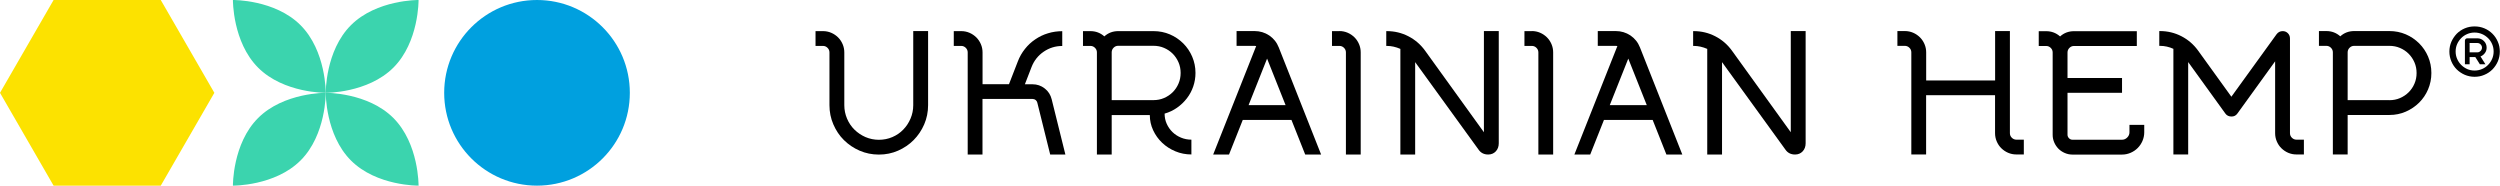 <svg width="404" height="30" viewBox="0 0 404 30" fill="none" xmlns="http://www.w3.org/2000/svg">
<path d="M25.98 0H8.66L0 15L8.66 30H25.98L34.64 15L25.98 0Z" fill="#FCE200"/>
<path d="M52.64 15C52.64 15 45.85 15.08 41.71 10.93C37.57 6.79 37.64 0 37.64 0C37.64 0 44.43 -0.08 48.57 4.07C52.71 8.22 52.64 15 52.64 15Z" fill="#3BD4AE"/>
<path d="M67.64 30C67.64 30 60.85 30.08 56.71 25.93C52.57 21.79 52.64 15 52.64 15C52.64 15 59.43 14.92 63.57 19.07C67.71 23.21 67.64 30 67.64 30Z" fill="#3BD4AE"/>
<path d="M52.64 15C52.64 15 52.56 8.21 56.71 4.07C60.85 -0.07 67.64 7.4874e-05 67.64 7.4874e-05C67.64 7.4874e-05 67.72 6.79 63.57 10.93C59.42 15.07 52.64 15 52.64 15Z" fill="#3BD4AE"/>
<path d="M37.64 30C37.64 30 37.56 23.21 41.71 19.07C45.85 14.93 52.64 15 52.64 15C52.64 15 52.72 21.79 48.57 25.93C44.43 30.07 37.64 30 37.64 30Z" fill="#3BD4AE"/>
<path d="M86.78 30C95.064 30 101.78 23.284 101.78 15C101.78 6.716 95.064 0 86.78 0C78.496 0 71.78 6.716 71.78 15C71.78 23.284 78.496 30 86.78 30Z" fill="#00A0DF"/>
<path d="M147.59 5.02H149.98V16.99C149.98 18.09 149.77 19.13 149.35 20.1C148.93 21.07 148.36 21.91 147.64 22.64C146.92 23.36 146.08 23.93 145.12 24.35C144.16 24.77 143.13 24.98 142.03 24.98C140.93 24.98 139.89 24.77 138.92 24.35C137.95 23.93 137.11 23.36 136.38 22.64C135.65 21.92 135.09 21.07 134.67 20.1C134.25 19.13 134.04 18.1 134.04 16.99V8.47C134.04 8.18 133.94 7.94 133.73 7.73C133.52 7.52 133.27 7.42 132.99 7.42H131.79V5.03H132.99C133.47 5.03 133.91 5.12 134.33 5.3C134.75 5.48 135.11 5.73 135.43 6.04C135.74 6.35 135.99 6.72 136.17 7.14C136.35 7.56 136.44 8 136.44 8.48V17C136.44 17.76 136.59 18.48 136.88 19.17C137.17 19.85 137.57 20.45 138.08 20.95C138.59 21.45 139.18 21.85 139.86 22.15C140.54 22.44 141.27 22.59 142.03 22.59C142.79 22.59 143.54 22.44 144.21 22.15C144.88 21.86 145.47 21.46 145.96 20.95C146.45 20.45 146.85 19.85 147.14 19.17C147.43 18.49 147.58 17.76 147.58 17V5.03L147.59 5.02Z" fill="black"/>
<path d="M172.16 24.97H169.71L167.63 16.59C167.59 16.42 167.5 16.28 167.36 16.16C167.22 16.05 167.05 15.99 166.86 15.99H158.77V24.97H156.38V8.47C156.38 8.18 156.28 7.94 156.07 7.73C155.86 7.52 155.61 7.42 155.33 7.42H154.13V5.03H155.33C155.81 5.03 156.25 5.12 156.67 5.3C157.09 5.48 157.45 5.73 157.77 6.04C158.08 6.35 158.33 6.72 158.51 7.14C158.69 7.56 158.78 8 158.78 8.48V13.61H163.05L164.48 9.93C164.76 9.19 165.15 8.51 165.63 7.91C166.11 7.3 166.67 6.78 167.3 6.36C167.93 5.93 168.61 5.6 169.35 5.38C170.09 5.15 170.86 5.04 171.66 5.04V7.43C170.56 7.43 169.56 7.74 168.65 8.36C167.75 8.98 167.1 9.8 166.7 10.83L165.62 13.62H166.87C167.59 13.62 168.24 13.84 168.82 14.29C169.4 14.74 169.77 15.32 169.95 16.04L172.17 24.99L172.16 24.97Z" fill="black"/>
<path d="M188.2 18.35C188.2 18.94 188.31 19.49 188.54 20C188.77 20.51 189.08 20.96 189.47 21.34C189.86 21.72 190.32 22.02 190.85 22.24C191.38 22.46 191.94 22.57 192.53 22.57V24.96C191.62 24.96 190.75 24.79 189.94 24.45C189.12 24.11 188.41 23.65 187.8 23.07C187.19 22.49 186.71 21.82 186.35 21.05C185.99 20.28 185.81 19.46 185.81 18.59H179.65V24.97H177.26V8.47C177.26 8.18 177.16 7.94 176.95 7.73C176.74 7.52 176.49 7.42 176.21 7.42H175.01V5.03H176.21C177.08 5.03 177.83 5.32 178.46 5.88C179.09 5.31 179.84 5.03 180.71 5.03H186.41C187.36 5.03 188.24 5.21 189.06 5.56C189.88 5.91 190.59 6.4 191.21 7.01C191.83 7.63 192.31 8.34 192.66 9.16C193.01 9.98 193.19 10.85 193.19 11.78C193.19 12.54 193.07 13.27 192.83 13.97C192.59 14.67 192.25 15.31 191.8 15.89C191.35 16.47 190.83 16.97 190.22 17.4C189.61 17.83 188.94 18.15 188.2 18.36V18.35ZM179.65 16.18H186.4C187.01 16.18 187.58 16.07 188.11 15.84C188.64 15.61 189.11 15.3 189.51 14.9C189.91 14.5 190.22 14.04 190.45 13.5C190.68 12.97 190.79 12.4 190.79 11.79C190.79 11.18 190.68 10.61 190.45 10.08C190.22 9.55 189.91 9.08 189.51 8.68C189.11 8.28 188.65 7.97 188.11 7.74C187.58 7.51 187.01 7.4 186.4 7.4H180.7C180.41 7.4 180.17 7.5 179.96 7.71C179.75 7.92 179.65 8.17 179.65 8.45V16.17V16.18Z" fill="black"/>
<path d="M213.48 24.97H210.92L208.7 19.38H200.83L198.61 24.97H196.05L203 7.44C203 7.44 202.88 7.41 202.74 7.41H199.83V5.02H202.74C203.61 5.02 204.4 5.26 205.11 5.73C205.81 6.21 206.33 6.85 206.65 7.67L213.49 24.97H213.48ZM201.77 16.99H207.75L204.76 9.47L201.77 16.99Z" fill="black"/>
<path d="M216.44 5.02C216.92 5.02 217.36 5.11 217.78 5.29C218.2 5.47 218.56 5.72 218.88 6.03C219.19 6.34 219.44 6.71 219.62 7.13C219.8 7.55 219.89 7.99 219.89 8.47V24.97H217.5V8.47C217.5 8.18 217.4 7.94 217.19 7.73C216.98 7.52 216.73 7.42 216.45 7.42H215.25V5.03H216.45L216.44 5.02Z" fill="black"/>
<path d="M239.81 5.02H242.2V23.15C242.2 23.68 242.04 24.12 241.72 24.46C241.4 24.8 240.99 24.97 240.49 24.97C239.82 24.97 239.31 24.71 238.95 24.2L228.69 10.04V24.97H226.3V7.9C225.56 7.58 224.84 7.42 224.13 7.42H224.02V5.03H224.13C225.36 5.03 226.52 5.31 227.59 5.86C228.66 6.41 229.56 7.18 230.28 8.17L239.8 21.37V5.04L239.81 5.02Z" fill="black"/>
<path d="M247.54 5.02C248.02 5.02 248.46 5.11 248.88 5.29C249.3 5.47 249.66 5.72 249.98 6.03C250.29 6.34 250.54 6.71 250.72 7.13C250.9 7.55 250.99 7.99 250.99 8.47V24.97H248.6V8.47C248.6 8.18 248.5 7.94 248.29 7.73C248.08 7.52 247.83 7.42 247.55 7.42H246.35V5.03H247.55L247.54 5.02Z" fill="black"/>
<path d="M271.85 24.97H269.29L267.07 19.38H259.2L256.98 24.97H254.42L261.37 7.44C261.37 7.44 261.25 7.41 261.11 7.41H258.2V5.02H261.11C261.98 5.02 262.77 5.26 263.48 5.73C264.18 6.21 264.7 6.85 265.02 7.67L271.86 24.97H271.85ZM260.14 16.99H266.12L263.13 9.47L260.14 16.99Z" fill="black"/>
<path d="M289.4 5.02H291.79V23.15C291.79 23.68 291.63 24.12 291.31 24.46C290.99 24.8 290.58 24.97 290.08 24.97C289.41 24.97 288.9 24.71 288.54 24.2L278.28 10.04V24.97H275.89V7.9C275.15 7.58 274.43 7.42 273.72 7.42H273.61V5.03H273.72C274.95 5.03 276.11 5.31 277.18 5.86C278.25 6.41 279.15 7.18 279.87 8.17L289.39 21.37V5.04L289.4 5.02Z" fill="black"/>
<path d="M327.05 22.57V24.96H325.85C325.37 24.96 324.93 24.87 324.51 24.69C324.09 24.51 323.73 24.26 323.41 23.95C323.09 23.64 322.85 23.27 322.67 22.85C322.49 22.43 322.4 21.99 322.4 21.51V15.38H311.26V24.96H308.87V8.46C308.87 8.17 308.77 7.93 308.56 7.72C308.35 7.51 308.1 7.41 307.82 7.41H306.62V5.02H307.82C308.3 5.02 308.74 5.11 309.16 5.29C309.58 5.47 309.94 5.72 310.26 6.03C310.57 6.34 310.82 6.71 311 7.13C311.18 7.55 311.27 7.99 311.27 8.47V13H322.41V5.02H324.8V21.52C324.8 21.81 324.9 22.05 325.11 22.26C325.32 22.47 325.57 22.57 325.85 22.57H327.05Z" fill="black"/>
<path d="M344.12 20.18H346.51V21.38C346.51 21.87 346.41 22.34 346.22 22.78C346.03 23.22 345.77 23.6 345.45 23.92C345.13 24.24 344.75 24.5 344.31 24.69C343.87 24.88 343.41 24.98 342.91 24.98H334.9C334.46 24.98 334.05 24.89 333.66 24.72C333.27 24.55 332.93 24.32 332.65 24.04C332.37 23.75 332.14 23.42 331.97 23.03C331.8 22.64 331.71 22.23 331.71 21.79V8.48C331.71 8.19 331.61 7.95 331.4 7.74C331.19 7.53 330.94 7.43 330.66 7.43H329.46V5.04H330.66C331.53 5.04 332.28 5.33 332.91 5.89C333.54 5.32 334.29 5.04 335.16 5.04H345.31V7.43H335.16C334.87 7.43 334.63 7.53 334.42 7.74C334.21 7.95 334.11 8.2 334.11 8.48V12.61H342.92V15H334.11V21.78C334.11 21.99 334.19 22.17 334.35 22.34C334.51 22.5 334.7 22.58 334.91 22.58H342.92C343.24 22.58 343.52 22.46 343.76 22.22C344 21.98 344.12 21.7 344.12 21.38V20.18Z" fill="black"/>
<path d="M372.31 22.57V24.96H371.11C370.63 24.96 370.19 24.87 369.77 24.69C369.35 24.51 368.99 24.26 368.67 23.95C368.35 23.64 368.11 23.27 367.93 22.85C367.75 22.43 367.66 21.99 367.66 21.51V9.91L361.56 18.35C361.33 18.67 361.02 18.83 360.62 18.83C360.18 18.83 359.85 18.67 359.62 18.35L353.61 10.03V24.96H351.22V7.89C350.52 7.57 349.8 7.41 349.05 7.41H348.94V5.02H349.05C350.28 5.02 351.44 5.3 352.51 5.85C353.58 6.4 354.48 7.17 355.2 8.16L360.59 15.63L367.89 5.54C368.14 5.2 368.47 5.03 368.89 5.03C369.21 5.03 369.49 5.14 369.72 5.37C369.95 5.6 370.06 5.88 370.06 6.22V21.52C370.06 21.81 370.16 22.05 370.37 22.26C370.58 22.47 370.83 22.57 371.11 22.57H372.31Z" fill="black"/>
<path d="M386.13 5.02C387.08 5.02 387.96 5.2 388.78 5.55C389.6 5.9 390.31 6.39 390.93 7C391.55 7.62 392.03 8.33 392.38 9.15C392.73 9.97 392.91 10.85 392.91 11.8C392.91 12.75 392.73 13.61 392.38 14.44C392.03 15.27 391.54 15.98 390.93 16.59C390.31 17.2 389.6 17.68 388.78 18.04C387.96 18.4 387.08 18.58 386.13 18.58H379.38V24.96H376.99V8.46C376.99 8.17 376.89 7.93 376.68 7.72C376.47 7.51 376.22 7.41 375.94 7.41H374.74V5.02H375.94C376.81 5.02 377.56 5.31 378.19 5.87C378.82 5.3 379.57 5.02 380.44 5.02H386.14H386.13ZM386.13 16.19C386.74 16.19 387.31 16.08 387.84 15.85C388.37 15.62 388.84 15.31 389.24 14.91C389.64 14.51 389.95 14.05 390.18 13.51C390.41 12.98 390.52 12.41 390.52 11.8C390.52 11.19 390.41 10.62 390.18 10.09C389.95 9.56 389.64 9.09 389.24 8.69C388.84 8.29 388.38 7.98 387.84 7.75C387.31 7.52 386.74 7.41 386.13 7.41H380.43C380.14 7.41 379.9 7.51 379.69 7.72C379.48 7.93 379.38 8.18 379.38 8.46V16.18H386.13V16.19Z" fill="black"/>
<path d="M399.89 12.41C399.34 12.41 398.81 12.3 398.31 12.09C397.81 11.87 397.38 11.58 397.01 11.22C396.64 10.85 396.35 10.42 396.14 9.92C395.93 9.42 395.82 8.89 395.82 8.33C395.82 7.77 395.93 7.24 396.14 6.75C396.36 6.26 396.65 5.83 397.01 5.45C397.38 5.08 397.81 4.79 398.31 4.58C398.81 4.37 399.33 4.27 399.89 4.27C400.45 4.27 400.98 4.37 401.48 4.58C401.98 4.79 402.41 5.08 402.78 5.45C403.15 5.82 403.44 6.25 403.65 6.75C403.87 7.24 403.97 7.77 403.97 8.33C403.97 8.89 403.86 9.43 403.65 9.92C403.44 10.41 403.14 10.85 402.78 11.22C402.41 11.59 401.98 11.88 401.48 12.09C400.98 12.31 400.45 12.41 399.89 12.41ZM399.89 5.26C399.47 5.26 399.07 5.34 398.7 5.5C398.33 5.66 398 5.88 397.73 6.16C397.46 6.44 397.23 6.76 397.07 7.13C396.91 7.5 396.83 7.9 396.83 8.32C396.83 8.74 396.91 9.14 397.07 9.51C397.23 9.88 397.45 10.21 397.73 10.49C398.01 10.77 398.33 10.99 398.7 11.16C399.07 11.32 399.47 11.4 399.89 11.4C400.31 11.4 400.71 11.32 401.09 11.16C401.47 11 401.79 10.78 402.07 10.49C402.35 10.21 402.57 9.88 402.73 9.51C402.89 9.14 402.97 8.74 402.97 8.32C402.97 7.9 402.89 7.5 402.73 7.13C402.57 6.76 402.35 6.43 402.07 6.16C401.79 5.89 401.47 5.66 401.09 5.5C400.71 5.34 400.31 5.26 399.89 5.26ZM401.65 10.39H400.75L400.01 9.22H399.09V10.39H398.33V6.57C398.33 6.46 398.37 6.37 398.44 6.3C398.51 6.23 398.6 6.19 398.71 6.19H400.33C400.75 6.19 401.11 6.34 401.4 6.63C401.69 6.92 401.84 7.28 401.84 7.7C401.84 8.02 401.75 8.32 401.56 8.57C401.37 8.83 401.14 9.01 400.85 9.12L401.64 10.38L401.65 10.39ZM399.09 6.95V8.46H400.33C400.53 8.46 400.71 8.39 400.86 8.23C401.01 8.08 401.09 7.9 401.09 7.7C401.09 7.5 401.01 7.32 400.86 7.17C400.71 7.02 400.53 6.95 400.33 6.95H399.09Z" fill="black"/>
</svg>